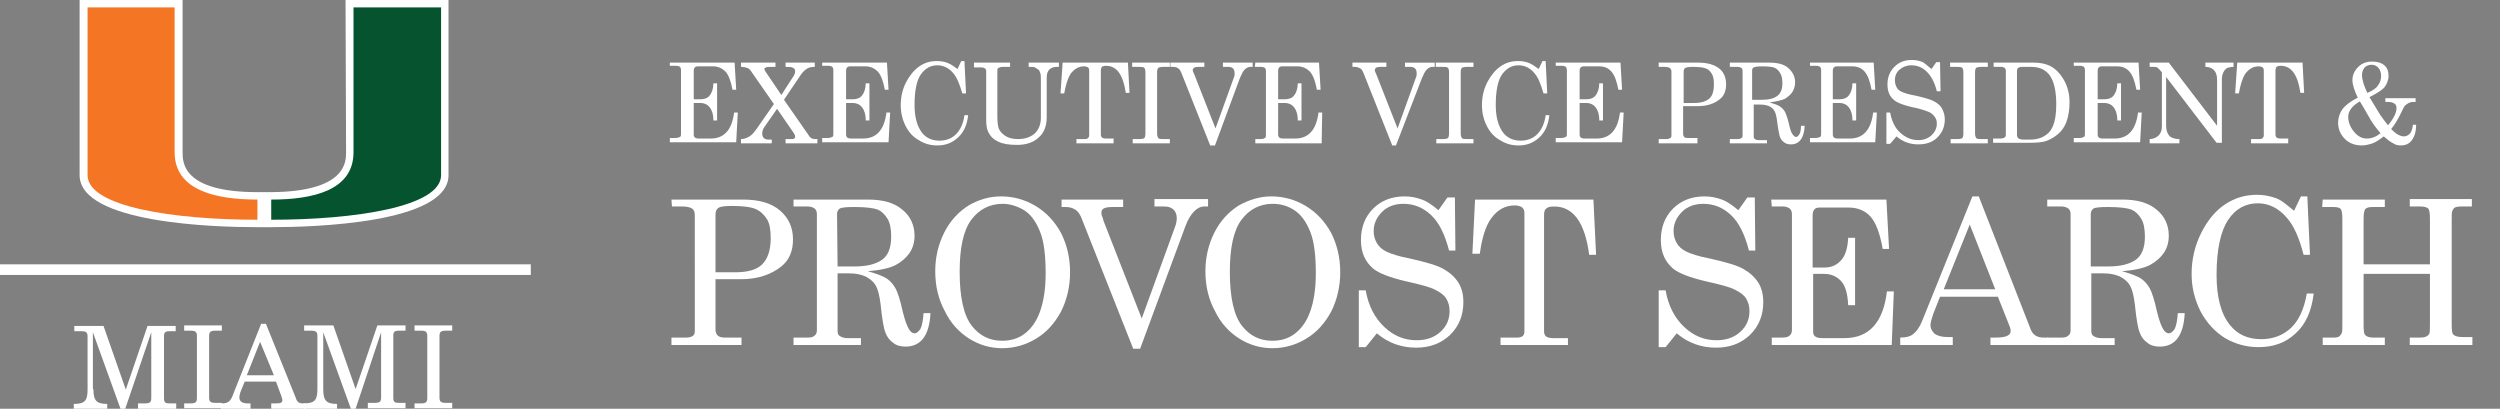 <?xml version="1.0" encoding="utf-8"?>
<!-- Generator: Adobe Illustrator 24.1.0, SVG Export Plug-In . SVG Version: 6.00 Build 0)  -->
<svg version="1.1" id="Layer_1" xmlns="http://www.w3.org/2000/svg" xmlns:xlink="http://www.w3.org/1999/xlink" x="0px" y="0px"
	 viewBox="0 0 471 77" style="enable-background:new 0 0 471 77;" xml:space="preserve">
<rect x="0" y="0" width="471" height="77" fill="#808080" stroke="none"/>
<style type="text/css">
	.st0{fill:#FFFFFF;}
	.st1{clip-path:url(#SVGID_2_);fill:#FFFFFF;}
	.st2{clip-path:url(#SVGID_4_);fill:#065330;}
	.st3{clip-path:url(#SVGID_6_);fill:#F47523;}
	.st4{clip-path:url(#SVGID_8_);fill:none;stroke:#FFFFFF;stroke-width:2;}
</style>
<g>
	<path class="st0" d="M126.4,11.8h12l0.3,5.1H138c-0.3-1.6-0.7-2.7-1.3-3.4c-0.6-0.6-1.4-1-2.3-1h-3c-0.2,0-0.4,0.1-0.5,0.2
		c-0.1,0.1-0.2,0.3-0.2,0.6v5.4h1.3c0.7,0,1.3-0.2,1.7-0.7s0.7-1.3,0.7-2.3h0.7v7h-0.7c0-1.2-0.3-2-0.7-2.5s-1-0.8-1.8-0.8h-1.2v6
		c0,0.2,0.1,0.4,0.2,0.5c0.1,0.1,0.4,0.2,0.7,0.2h2.3c2.5,0,4-1.6,4.4-4.9h0.7l-0.3,5.6h-12.5V26h1c0.4,0,0.7-0.1,0.9-0.2
		s0.2-0.3,0.2-0.6v-12c0-0.3-0.1-0.5-0.2-0.6s-0.4-0.2-0.7-0.2h-1.2v-0.6H126.4z"/>
	<path class="st0" d="M139.9,11.8h6.2v0.8h-0.7c-0.5,0-0.9,0-1.1,0.1c-0.2,0.1-0.3,0.2-0.3,0.3s0.1,0.3,0.3,0.6l2.9,4.3l2.2-3.4
		c0.3-0.4,0.4-0.8,0.4-1.1s-0.1-0.5-0.4-0.6c-0.2-0.2-0.7-0.2-1.4-0.2v-0.8h5.5v0.8c-0.6,0-1.1,0.1-1.4,0.3
		c-0.5,0.3-0.9,0.7-1.3,1.3l-3.1,4.6l4.8,6.9c0.1,0.2,0.3,0.3,0.5,0.4s0.5,0.1,1,0.1V27h-6v-0.8h0.8c0.4,0,0.7,0,0.8-0.1
		c0.2-0.1,0.2-0.2,0.2-0.4c0-0.2-0.1-0.4-0.3-0.7l-3.1-4.5l-2.3,3.3c-0.4,0.5-0.5,1-0.5,1.4c0,0.3,0.1,0.6,0.3,0.8
		c0.2,0.2,0.5,0.3,0.9,0.3h0.6V27h-5.8v-0.8c0.6,0,1.1-0.2,1.6-0.5s0.9-0.8,1.4-1.5l3.2-4.6l-4.1-5.9c-0.3-0.5-0.6-0.8-0.9-0.9
		c-0.3-0.1-0.7-0.2-1.2-0.2v-0.8H139.9z"/>
	<path class="st0" d="M155.1,11.8h12l0.3,5.1h-0.7c-0.3-1.6-0.7-2.7-1.3-3.4c-0.6-0.6-1.4-1-2.3-1h-3c-0.2,0-0.4,0.1-0.5,0.2
		c-0.1,0.1-0.2,0.3-0.2,0.6v5.4h1.3c0.7,0,1.3-0.2,1.7-0.7s0.7-1.3,0.7-2.3h0.7v7h-0.7c0-1.2-0.3-2-0.7-2.5s-1-0.8-1.8-0.8h-1.2v6
		c0,0.2,0.1,0.4,0.2,0.5c0.1,0.1,0.4,0.2,0.7,0.2h2.3c2.5,0,4-1.6,4.4-4.9h0.7l-0.3,5.6h-12.5V26h1c0.4,0,0.7-0.1,0.9-0.2
		s0.2-0.3,0.2-0.6v-12c0-0.3-0.1-0.5-0.2-0.6s-0.4-0.2-0.7-0.2h-1.2v-0.6H155.1z"/>
	<path class="st0" d="M180.4,13l0.7-1.5h0.6l0.3,6.1h-0.7c-0.5-1.7-1-3-1.7-3.8c-0.8-1-1.9-1.5-3-1.5c-1.3,0-2.3,0.6-3.1,1.7
		s-1.2,3.1-1.2,5.8c0,2.3,0.5,4,1.4,5.2c0.8,1,1.9,1.5,3.3,1.5c1.2,0,2.3-0.4,3.1-1.2c0.8-0.8,1.4-2,1.6-3.6h0.7
		c-0.2,1.8-0.8,3.2-1.9,4.2s-2.3,1.5-3.9,1.5c-1.3,0-2.4-0.3-3.5-1c-1.1-0.6-1.9-1.5-2.5-2.7s-0.9-2.5-0.9-3.9c0-1.5,0.3-2.9,1-4.3
		c0.7-1.3,1.5-2.3,2.5-3s2.1-1,3.3-1c0.7,0,1.3,0.1,1.9,0.3S179.7,12.5,180.4,13z"/>
	<path class="st0" d="M183.3,11.8h7v0.8h-1.4c-0.4,0-0.6,0.1-0.8,0.2s-0.2,0.3-0.2,0.6V22c0,0.9,0.1,1.6,0.2,2
		c0.2,0.7,0.7,1.2,1.3,1.6s1.4,0.6,2.4,0.6c1.4,0,2.4-0.4,3.2-1.1c0.7-0.7,1.1-1.7,1.1-2.9v-7c0-0.6,0-1.1-0.1-1.4
		c-0.1-0.3-0.2-0.6-0.4-0.7s-0.4-0.3-0.6-0.4c-0.2-0.1-0.7-0.1-1.2-0.1v-0.8h5.7v0.8h-0.4c-0.6,0-1.1,0.2-1.4,0.5
		c-0.3,0.3-0.5,0.8-0.5,1.5v7.5c0,1.6-0.5,2.9-1.4,3.7c-1,1-2.4,1.5-4.2,1.5c-1.5,0-2.7-0.2-3.5-0.6c-0.9-0.4-1.5-1-1.9-1.8
		c-0.3-0.6-0.4-1.4-0.4-2.3v-9.2c0-0.2-0.1-0.4-0.2-0.5c-0.2-0.1-0.4-0.2-0.7-0.2h-1.4v-0.9H183.3z"/>
	<path class="st0" d="M200.2,11.8h12.3l0.3,5.7h-0.7c-0.5-3.4-1.7-5.1-3.7-5.1c-0.4,0-0.7,0.1-0.8,0.2c-0.1,0.1-0.2,0.4-0.2,0.7
		v12.1c0,0.2,0.1,0.4,0.2,0.5s0.4,0.2,0.7,0.2h1.5V27h-7v-0.8h1.7c0.2,0,0.4-0.1,0.5-0.2s0.2-0.3,0.2-0.5V13.3
		c0-0.3-0.1-0.5-0.2-0.6c-0.2-0.1-0.4-0.2-0.8-0.2c-1,0-1.8,0.5-2.5,1.4c-0.5,0.8-0.9,2-1.2,3.7h-0.7L200.2,11.8z"/>
	<path class="st0" d="M213.4,11.8h7v0.8h-1.2c-0.5,0-0.9,0.1-1,0.2c-0.1,0.1-0.2,0.4-0.2,0.8v11.5c0,0.5,0.1,0.7,0.2,0.9
		c0.2,0.2,0.5,0.2,0.9,0.2h1.3V27h-7v-0.8h1.3c0.5,0,0.8-0.1,0.9-0.2s0.2-0.4,0.2-0.9V13.6c0-0.4-0.1-0.7-0.2-0.8
		c-0.2-0.2-0.5-0.2-1.1-0.2h-1.2v-0.8H213.4z"/>
	<path class="st0" d="M220.5,11.8h6.4v0.8h-1.1c-0.5,0-0.8,0.1-0.9,0.2s-0.2,0.3-0.2,0.4c0,0.1,0.1,0.4,0.2,0.6L225,14l4,10.2
		l3.5-9.7c0.1-0.2,0.1-0.4,0.1-0.7c0-0.4-0.1-0.7-0.3-0.9s-0.5-0.3-0.9-0.3h-1v-0.8h5.6v0.8h-0.5c-0.3,0-0.7,0.2-1,0.5
		s-0.6,0.9-0.9,1.6l-4.7,12.7H228l-5.4-13.6c-0.2-0.5-0.4-0.8-0.6-0.9c-0.2-0.2-0.6-0.3-1-0.3h-0.5V11.8z"/>
	<path class="st0" d="M236.5,11.8h12l0.3,5.1h-0.7c-0.3-1.6-0.7-2.7-1.3-3.4c-0.6-0.6-1.4-1-2.3-1h-3c-0.2,0-0.4,0.1-0.5,0.2
		s-0.2,0.3-0.2,0.6v5.4h1.3c0.7,0,1.3-0.2,1.7-0.7s0.7-1.3,0.7-2.3h0.7v7h-0.7c0-1.2-0.3-2-0.7-2.5s-1-0.8-1.8-0.8h-1.2v6
		c0,0.2,0.1,0.4,0.2,0.5s0.4,0.2,0.7,0.2h2.3c2.5,0,4-1.6,4.4-4.9h0.7L249,27h-12.5v-0.8h1c0.4,0,0.7-0.1,0.8-0.2
		c0.2-0.1,0.2-0.3,0.2-0.6v-12c0-0.3-0.1-0.5-0.2-0.6c-0.1-0.1-0.4-0.2-0.7-0.2h-1.2L236.5,11.8L236.5,11.8z"/>
	<path class="st0" d="M254.8,11.8h6.4v0.8h-1.1c-0.5,0-0.8,0.1-0.9,0.2s-0.2,0.3-0.2,0.4c0,0.1,0.1,0.4,0.2,0.6l0.1,0.2l4,10.2
		l3.5-9.7c0.1-0.2,0.1-0.4,0.1-0.7c0-0.4-0.1-0.7-0.3-0.9c-0.2-0.2-0.5-0.3-0.9-0.3h-1v-0.8h5.6v0.8h-0.5c-0.3,0-0.7,0.2-1,0.5
		s-0.6,0.9-0.9,1.6L263,27.4h-0.7l-5.4-13.6c-0.2-0.5-0.4-0.8-0.6-0.9s-0.6-0.3-1-0.3h-0.5L254.8,11.8L254.8,11.8z"/>
	<path class="st0" d="M270.6,11.8h7v0.8h-1.2c-0.5,0-0.9,0.1-1,0.2c-0.1,0.1-0.2,0.4-0.2,0.8v11.5c0,0.5,0.1,0.7,0.2,0.9
		c0.2,0.2,0.5,0.2,0.9,0.2h1.3V27h-7v-0.8h1.3c0.5,0,0.8-0.1,0.9-0.2s0.2-0.4,0.2-0.9V13.6c0-0.4-0.1-0.7-0.2-0.8
		c-0.2-0.2-0.5-0.2-1.1-0.2h-1.2v-0.8H270.6z"/>
	<path class="st0" d="M289.9,13l0.7-1.5h0.6l0.3,6.1h-0.7c-0.5-1.7-1-3-1.7-3.8c-0.8-1-1.9-1.5-3-1.5c-1.3,0-2.3,0.6-3.1,1.7
		c-0.8,1.1-1.2,3.1-1.2,5.8c0,2.3,0.5,4,1.4,5.2c0.8,1,1.9,1.5,3.3,1.5c1.2,0,2.3-0.4,3.1-1.2c0.8-0.8,1.4-2,1.6-3.6h0.7
		c-0.2,1.8-0.8,3.2-1.9,4.2s-2.3,1.5-3.9,1.5c-1.3,0-2.4-0.3-3.5-1c-1.1-0.6-1.9-1.5-2.5-2.7s-0.9-2.5-0.9-3.9c0-1.5,0.3-2.9,1-4.3
		c0.7-1.3,1.5-2.3,2.5-3s2.1-1,3.3-1c0.7,0,1.3,0.1,1.9,0.3S289.2,12.5,289.9,13z"/>
	<path class="st0" d="M293.3,11.8h12l0.3,5.1h-0.7c-0.3-1.6-0.7-2.7-1.3-3.4s-1.4-1-2.3-1h-3c-0.2,0-0.4,0.1-0.5,0.2
		s-0.2,0.3-0.2,0.6v5.4h1.3c0.7,0,1.3-0.2,1.7-0.7c0.4-0.5,0.7-1.3,0.7-2.3h0.7v7h-0.7c0-1.2-0.3-2-0.7-2.5c-0.4-0.5-1-0.8-1.8-0.8
		h-1.2v6c0,0.2,0.1,0.4,0.2,0.5s0.4,0.2,0.7,0.2h2.3c2.5,0,4-1.6,4.4-4.9h0.7l-0.3,5.6h-12.5V26h1c0.4,0,0.7-0.1,0.9-0.2
		c0.2-0.1,0.2-0.3,0.2-0.6v-12c0-0.3-0.1-0.5-0.2-0.6s-0.4-0.2-0.7-0.2h-1.2v-0.6H293.3z"/>
	<path class="st0" d="M312.5,11.8h7.5c1.7,0,3,0.4,3.9,1.1s1.3,1.8,1.3,3s-0.4,2.2-1.2,2.8c-1.1,0.9-2.5,1.3-4.2,1.3h-2.7v5.2
		c0,0.3,0.1,0.5,0.2,0.6c0.2,0.2,0.4,0.2,0.8,0.2h1.7v1h-7.3v-0.8h1.5c0.3,0,0.5-0.1,0.7-0.2s0.2-0.3,0.2-0.5v-12
		c0-0.3-0.1-0.5-0.3-0.7c-0.2-0.1-0.5-0.2-1-0.2h-1.1V11.8z M317.1,19.4h2.1c1.3,0,2.2-0.3,2.8-0.8c0.6-0.5,0.9-1.4,0.9-2.7
		c0-0.9-0.1-1.5-0.4-2s-0.6-0.8-1.1-1s-1.3-0.3-2.5-0.3c-0.8,0-1.2,0.1-1.4,0.2s-0.3,0.4-0.3,0.7v5.9H317.1z"/>
	<path class="st0" d="M325.6,11.8h7.8c1.5,0,2.7,0.3,3.5,1s1.3,1.6,1.3,2.7c0,0.7-0.2,1.3-0.5,1.8s-0.8,0.9-1.4,1.3
		c-0.6,0.3-1.6,0.5-2.9,0.7c1,0.3,1.6,0.5,2,0.8s0.7,0.6,0.9,1c0.2,0.4,0.5,1.2,0.8,2.5c0.2,0.9,0.4,1.5,0.7,1.8
		c0.2,0.3,0.4,0.4,0.6,0.4s0.4-0.2,0.6-0.5s0.3-0.9,0.3-1.6h0.7c-0.1,2.3-1,3.5-2.6,3.5c-0.5,0-0.9-0.1-1.3-0.4s-0.6-0.6-0.8-1.1
		c-0.1-0.4-0.3-1.3-0.5-2.9c-0.1-0.9-0.3-1.6-0.5-1.9c-0.2-0.4-0.6-0.7-1-0.9c-0.5-0.2-1-0.3-1.7-0.3h-1.2v6c0,0.3,0.1,0.4,0.2,0.5
		c0.2,0.1,0.4,0.2,0.8,0.2h1.5V27h-7v-0.8h1.5c0.3,0,0.6-0.1,0.7-0.2c0.2-0.1,0.2-0.3,0.2-0.5V13.4c0-0.3-0.1-0.5-0.2-0.6
		c-0.2-0.1-0.4-0.2-0.7-0.2h-1.5v-0.8H325.6z M330.2,18.8h1.8c1.2,0,2.1-0.2,2.8-0.7c0.7-0.5,1-1.3,1-2.4c0-0.8-0.1-1.4-0.4-1.9
		s-0.6-0.8-1-1s-1.2-0.3-2.5-0.3c-0.8,0-1.3,0.1-1.5,0.2c-0.2,0.1-0.3,0.3-0.3,0.6v5.5H330.2z"/>
	<path class="st0" d="M341,11.8h12l0.3,5.1h-0.7c-0.3-1.6-0.7-2.7-1.3-3.4s-1.4-1-2.3-1h-3c-0.2,0-0.4,0.1-0.5,0.2s-0.2,0.3-0.2,0.6
		v5.4h1.3c0.7,0,1.3-0.2,1.7-0.7c0.4-0.5,0.7-1.3,0.7-2.3h0.7v7H349c0-1.2-0.3-2-0.7-2.5c-0.4-0.5-1-0.8-1.8-0.8h-1.2v6
		c0,0.2,0.1,0.4,0.2,0.5s0.4,0.2,0.7,0.2h2.3c2.5,0,4-1.6,4.4-4.9h0.7l-0.3,5.6H341V26h1c0.4,0,0.7-0.1,0.9-0.2
		c0.2-0.1,0.2-0.3,0.2-0.6v-12c0-0.3-0.1-0.5-0.2-0.6s-0.4-0.2-0.7-0.2H341V11.8z"/>
	<path class="st0" d="M363.9,13l0.9-1.3h0.7l0.1,5.5h-0.7c-0.4-1.7-1.1-2.9-1.9-3.7s-1.8-1.2-2.9-1.2c-0.9,0-1.6,0.3-2.2,0.8
		s-0.9,1.2-0.9,2c0,0.5,0.1,0.9,0.3,1.3c0.2,0.4,0.5,0.7,1,0.9c0.4,0.2,1.3,0.5,2.5,0.7c1.7,0.4,2.9,0.7,3.6,1.1s1.2,0.8,1.5,1.4
		s0.5,1.2,0.5,2c0,1.4-0.5,2.5-1.4,3.4s-2.1,1.3-3.6,1.3c-1.6,0-2.9-0.5-4.1-1.5l-1.2,1.4h-0.7v-5.9h0.7c0.3,1.6,0.9,2.9,1.9,3.8
		s2.1,1.4,3.4,1.4c1,0,1.8-0.3,2.5-0.9c0.6-0.6,1-1.3,1-2.2c0-0.5-0.1-0.9-0.4-1.3s-0.6-0.7-1.1-0.9c-0.5-0.2-1.5-0.6-3.1-0.9
		c-1.7-0.4-2.8-0.8-3.4-1.3c-0.9-0.7-1.3-1.7-1.3-3s0.4-2.4,1.3-3.3c0.9-0.9,1.9-1.3,3.3-1.3c0.6,0,1.2,0.1,1.8,0.3
		S363.2,12.5,363.9,13z"/>
	<path class="st0" d="M367.5,11.8h7v0.8h-1.2c-0.5,0-0.9,0.1-1,0.2c-0.1,0.1-0.2,0.4-0.2,0.8v11.5c0,0.5,0.1,0.7,0.2,0.9
		c0.2,0.2,0.5,0.2,0.9,0.2h1.3V27h-7v-0.8h1.3c0.5,0,0.8-0.1,0.9-0.2s0.2-0.4,0.2-0.9V13.6c0-0.4-0.1-0.7-0.2-0.8
		c-0.2-0.2-0.5-0.2-1.1-0.2h-1.2v-0.8H367.5z"/>
	<path class="st0" d="M375.4,11.8h7.8c1.2,0,2.1,0.2,3,0.6c1,0.5,1.9,1.4,2.6,2.6s1.1,2.6,1.1,4.3c0,1.4-0.2,2.6-0.6,3.7
		c-0.3,0.8-0.8,1.6-1.5,2.2s-1.5,1.1-2.4,1.4c-0.7,0.2-1.7,0.3-2.9,0.3h-7v-0.8h1.4c0.4,0,0.6-0.1,0.8-0.2c0.1-0.1,0.2-0.3,0.2-0.5
		V13.3c0-0.2-0.1-0.4-0.2-0.5c-0.2-0.1-0.4-0.2-0.6-0.2h-1.5v-0.8H375.4z M380.9,12.6c-0.3,0-0.5,0.1-0.7,0.2
		c-0.1,0.1-0.2,0.3-0.2,0.6v12.1c0,0.2,0.1,0.4,0.3,0.6c0.2,0.1,0.5,0.2,0.9,0.2h1.3c1.2,0,2.2-0.3,3-0.9c0.6-0.4,1-1,1.3-1.7
		c0.4-1,0.6-2.3,0.6-4c0-2.5-0.4-4.4-1.3-5.6c-0.8-1-1.9-1.5-3.4-1.5H380.9z"/>
	<path class="st0" d="M390.9,11.8h12l0.3,5.1h-0.7c-0.3-1.6-0.7-2.7-1.3-3.4s-1.4-1-2.3-1h-3c-0.2,0-0.4,0.1-0.5,0.2
		s-0.2,0.3-0.2,0.6v5.4h1.3c0.7,0,1.3-0.2,1.7-0.7c0.4-0.5,0.7-1.3,0.7-2.3h0.7v7h-0.7c0-1.2-0.3-2-0.7-2.5c-0.4-0.5-1-0.8-1.8-0.8
		h-1.2v6c0,0.2,0.1,0.4,0.2,0.5s0.4,0.2,0.7,0.2h2.3c2.5,0,4-1.6,4.4-4.9h0.7l-0.3,5.6h-12.5V26h1c0.4,0,0.7-0.1,0.9-0.2
		c0.2-0.1,0.2-0.3,0.2-0.6v-12c0-0.3-0.1-0.5-0.2-0.6s-0.4-0.2-0.7-0.2h-1.2v-0.6H390.9z"/>
	<path class="st0" d="M405,11.8h3.6l9.1,11.9v-8.6c0-0.9-0.2-1.5-0.6-1.9s-0.9-0.6-1.6-0.6v-0.8h5.3v0.8c-0.5,0-0.9,0.1-1.2,0.2
		c-0.3,0.2-0.5,0.4-0.7,0.8s-0.3,0.8-0.3,1.3v12h-1l-9.5-12.4v9.2c0,0.8,0.2,1.4,0.6,1.9c0.4,0.4,1.1,0.6,1.9,0.6V27H405v-0.8
		c0.7,0,1.3-0.3,1.7-0.7c0.4-0.4,0.6-1,0.6-1.6V13.6l-0.2-0.2c-0.3-0.4-0.6-0.6-0.7-0.7c-0.2-0.1-0.5-0.1-0.8-0.1H405V11.8z"/>
	<path class="st0" d="M421.5,11.8h12.3l0.3,5.7h-0.7c-0.5-3.4-1.7-5.1-3.7-5.1c-0.4,0-0.7,0.1-0.8,0.2s-0.2,0.4-0.2,0.7v12.1
		c0,0.2,0.1,0.4,0.2,0.5s0.4,0.2,0.7,0.2h1.5V27h-7v-0.8h1.7c0.2,0,0.4-0.1,0.5-0.2s0.2-0.3,0.2-0.5V13.3c0-0.3-0.1-0.5-0.2-0.6
		c-0.2-0.1-0.4-0.2-0.8-0.2c-1,0-1.8,0.5-2.5,1.4c-0.5,0.8-0.9,2-1.2,3.7h-0.7L421.5,11.8z"/>
	<path class="st0" d="M446.4,18.3c0.9,1.5,1.6,2.6,2,3.3c0.5,0.7,1,1.4,1.5,2c1.1-1.3,1.6-2.4,1.6-3.2c0-0.4-0.1-0.7-0.4-0.9
		s-0.7-0.3-1.2-0.3h-0.5v-0.7h5.7v0.7h-0.4c-0.4,0-0.7,0.1-0.9,0.2s-0.5,0.3-0.7,0.5s-0.4,0.7-0.7,1.3c-0.6,1.2-1.2,2.3-1.9,3.1
		c0.9,1,1.8,1.4,2.4,1.4c0.4,0,0.8-0.2,1.1-0.5c0.3-0.3,0.5-0.9,0.6-1.7h0.6c0,1.3-0.3,2.2-0.8,2.9c-0.5,0.7-1.2,1-2.1,1
		c-0.5,0-1-0.1-1.4-0.4c-0.5-0.2-1.1-0.7-1.8-1.3c-0.8,0.6-1.5,1.1-2.1,1.3c-0.6,0.2-1.3,0.4-2,0.4c-1.3,0-2.4-0.4-3.2-1.2
		c-0.8-0.8-1.3-1.8-1.3-3.1c0-0.9,0.3-1.8,0.8-2.5s1.5-1.5,2.9-2.2c-0.6-1.3-1-2.4-1-3.3c0-1,0.4-1.8,1.1-2.5s1.6-1,2.6-1
		s1.7,0.2,2.3,0.7s0.8,1.2,0.8,2s-0.3,1.5-0.8,2.2C448.7,17,447.8,17.6,446.4,18.3z M444.6,19.1c-1.4,0.8-2.2,1.8-2.2,2.9
		c0,0.9,0.3,1.8,1,2.7c0.7,0.9,1.5,1.4,2.5,1.4c0.9,0,1.7-0.3,2.6-1c-0.7-0.8-1.3-1.6-1.8-2.4S445.6,20.7,444.6,19.1z M446,17.5
		c1-0.4,1.7-0.9,2-1.4c0.4-0.5,0.6-1.1,0.6-1.8c0-0.6-0.2-1.2-0.5-1.5c-0.3-0.4-0.8-0.6-1.3-0.6s-1,0.2-1.3,0.5
		c-0.3,0.4-0.5,0.8-0.5,1.4C445,15.1,445.4,16.2,446,17.5z"/>
</g>
<g>
	<path class="st0" d="M126.5,37.6H140c3.1,0,5.4,0.7,7,2.1c1.6,1.4,2.4,3.2,2.4,5.4s-0.7,3.9-2.2,5.1c-2,1.6-4.6,2.4-7.5,2.4h-4.9
		V62c0,0.5,0.1,0.9,0.4,1.2c0.3,0.3,0.8,0.4,1.4,0.4h3.1V65h-13.2v-1.4h2.8c0.5,0,0.9-0.1,1.2-0.3s0.4-0.5,0.4-0.9V40.5
		c0-0.6-0.2-1-0.5-1.2s-0.9-0.4-1.8-0.4h-2L126.5,37.6L126.5,37.6z M134.8,51.3h3.7c2.4,0,4.1-0.5,5.1-1.5s1.6-2.6,1.6-4.9
		c0-1.6-0.2-2.8-0.7-3.6s-1.2-1.5-2.1-1.9s-2.4-0.6-4.5-0.6c-1.4,0-2.2,0.1-2.6,0.4c-0.4,0.3-0.5,0.7-0.5,1.4V51.3z"/>
	<path class="st0" d="M149.4,37.6h14.2c2.7,0,4.9,0.6,6.4,1.9c1.5,1.2,2.3,2.9,2.3,4.9c0,1.2-0.3,2.3-0.9,3.2
		c-0.6,0.9-1.5,1.7-2.6,2.3s-2.9,1-5.3,1.2c1.8,0.5,3,1,3.6,1.4c0.7,0.5,1.2,1.1,1.6,1.8c0.4,0.7,0.9,2.2,1.4,4.5
		c0.4,1.6,0.8,2.7,1.2,3.3c0.3,0.5,0.7,0.7,1,0.7c0.4,0,0.7-0.3,1.1-0.8c0.3-0.6,0.5-1.6,0.6-3h1.3c-0.2,4.2-1.8,6.3-4.7,6.3
		c-0.9,0-1.7-0.2-2.3-0.7c-0.7-0.5-1.2-1.1-1.5-2c-0.3-0.7-0.6-2.4-0.9-5.3c-0.2-1.6-0.5-2.8-0.9-3.5s-1-1.2-1.9-1.7
		c-0.9-0.4-1.9-0.6-3.1-0.6h-2.2v10.8c0,0.5,0.1,0.8,0.4,1c0.3,0.2,0.8,0.4,1.4,0.4h2.6V65h-12.7v-1.4h2.7c0.6,0,1-0.1,1.3-0.4
		c0.3-0.2,0.4-0.6,0.4-1V40.4c0-0.5-0.1-0.8-0.4-1.1c-0.3-0.2-0.7-0.4-1.3-0.4h-2.7v-1.3H149.4z M157.8,50.2h3.2
		c2.2,0,3.9-0.4,5.1-1.2c1.2-0.8,1.8-2.3,1.8-4.4c0-1.4-0.2-2.6-0.7-3.4c-0.5-0.8-1.1-1.4-1.8-1.7c-0.8-0.3-2.2-0.5-4.5-0.5
		c-1.5,0-2.4,0.1-2.7,0.3s-0.5,0.6-0.5,1L157.8,50.2L157.8,50.2z"/>
	<path class="st0" d="M188.6,37c2.3,0,4.5,0.6,6.5,1.8s3.6,2.9,4.8,5.1c1.1,2.2,1.7,4.6,1.7,7.4c0,2.7-0.6,5.2-1.7,7.4
		c-1.2,2.2-2.7,3.9-4.7,5.1c-2,1.2-4.1,1.8-6.4,1.8c-2.2,0-4.3-0.6-6.2-1.8s-3.5-2.9-4.6-5.2c-1.2-2.2-1.8-4.7-1.8-7.5
		c0-2.7,0.6-5.1,1.7-7.3c1.1-2.2,2.7-3.9,4.6-5.1C184.4,37.6,186.4,37,188.6,37z M188.9,38.4c-2.4,0-4.4,1-5.9,3s-2.2,5.3-2.2,9.8
		c0,4.9,0.8,8.3,2.3,10.2s3.4,2.8,5.7,2.8c1.6,0,3-0.4,4.2-1.3c1.2-0.9,2.2-2.2,2.9-4.1c0.7-1.9,1.1-4.3,1.1-7.3
		c0-3.3-0.3-5.9-1-7.7s-1.6-3.2-2.9-4.1C191.8,38.9,190.4,38.4,188.9,38.4z"/>
	<path class="st0" d="M200,37.6h11.6V39h-2c-0.8,0-1.4,0.1-1.7,0.3s-0.4,0.5-0.4,0.8s0.1,0.6,0.3,1.1l0.1,0.4l7.2,18.4l6.4-17.6
		c0.1-0.3,0.2-0.8,0.2-1.3c0-0.7-0.2-1.2-0.6-1.6c-0.4-0.4-1-0.6-1.7-0.6h-1.9v-1.4h10.1v1.4h-0.8c-0.6,0-1.2,0.3-1.8,0.9
		s-1.2,1.5-1.7,2.9l-8.5,23h-1.3l-9.7-24.5c-0.3-0.8-0.7-1.4-1.2-1.7s-1-0.5-1.8-0.5H200V37.6z"/>
	<path class="st0" d="M239.5,37c2.3,0,4.5,0.6,6.5,1.8s3.6,2.9,4.8,5.1c1.1,2.2,1.7,4.6,1.7,7.4c0,2.7-0.6,5.2-1.7,7.4
		c-1.2,2.2-2.7,3.9-4.7,5.1c-2,1.2-4.1,1.8-6.4,1.8c-2.2,0-4.3-0.6-6.2-1.8s-3.5-2.9-4.6-5.2c-1.2-2.2-1.8-4.7-1.8-7.5
		c0-2.7,0.6-5.1,1.7-7.3c1.1-2.2,2.7-3.9,4.6-5.1C235.4,37.6,237.4,37,239.5,37z M239.8,38.4c-2.4,0-4.4,1-5.9,3s-2.2,5.3-2.2,9.8
		c0,4.9,0.8,8.3,2.3,10.2s3.4,2.8,5.7,2.8c1.6,0,3-0.4,4.2-1.3s2.2-2.2,2.9-4.1s1.1-4.3,1.1-7.3c0-3.3-0.3-5.9-1-7.7
		s-1.6-3.2-2.9-4.1S241.3,38.4,239.8,38.4z"/>
	<path class="st0" d="M271,39.6l1.7-2.4h1.4l0.1,10H273c-0.8-3.1-1.9-5.3-3.4-6.7s-3.2-2.1-5.2-2.1c-1.6,0-3,0.5-4,1.5
		s-1.6,2.2-1.6,3.6c0,0.9,0.2,1.6,0.6,2.3s1,1.2,1.8,1.6c0.8,0.4,2.3,0.9,4.4,1.3c3.1,0.7,5.2,1.3,6.4,2c1.2,0.7,2.1,1.5,2.8,2.6
		c0.6,1,0.9,2.2,0.9,3.6c0,2.5-0.8,4.5-2.5,6.2c-1.7,1.6-3.8,2.4-6.4,2.4c-2.8,0-5.3-0.9-7.4-2.7l-2.1,2.6H256V54.7h1.3
		c0.5,2.9,1.7,5.2,3.5,6.9s3.8,2.5,6.1,2.5c1.8,0,3.3-0.5,4.5-1.6s1.7-2.4,1.7-3.9c0-0.9-0.2-1.6-0.6-2.3s-1.1-1.2-2.1-1.7
		c-0.9-0.5-2.8-1-5.5-1.6c-3-0.7-5.1-1.5-6.2-2.4c-1.5-1.3-2.3-3-2.3-5.4s0.8-4.4,2.3-5.9s3.5-2.3,5.9-2.3c1.2,0,2.2,0.2,3.3,0.6
		S269.9,38.7,271,39.6z"/>
	<path class="st0" d="M277.9,37.6h22.3l0.5,10.4h-1.3c-0.8-6.1-3-9.1-6.6-9.1c-0.7,0-1.2,0.1-1.5,0.4c-0.3,0.2-0.4,0.7-0.4,1.2v21.9
		c0,0.4,0.1,0.8,0.4,1s0.7,0.3,1.3,0.3h2.8V65h-12.7v-1.4h3.2c0.4,0,0.7-0.1,1-0.3c0.2-0.2,0.3-0.5,0.3-0.8V40.2
		c0-0.5-0.1-0.8-0.4-1.1c-0.3-0.2-0.7-0.4-1.4-0.4c-1.8,0-3.3,0.8-4.5,2.5c-1,1.4-1.7,3.6-2.1,6.6h-1.4L277.9,37.6z"/>
	<path class="st0" d="M327.5,39.6l1.7-2.4h1.4l0.1,10h-1.2c-0.8-3.1-1.9-5.3-3.4-6.7s-3.2-2.1-5.2-2.1c-1.6,0-3,0.5-4,1.5
		s-1.6,2.2-1.6,3.6c0,0.9,0.2,1.6,0.6,2.3s1,1.2,1.8,1.6c0.8,0.4,2.3,0.9,4.4,1.3c3.1,0.7,5.2,1.3,6.4,2c1.2,0.7,2.1,1.5,2.8,2.6
		c0.6,1,0.9,2.2,0.9,3.6c0,2.5-0.8,4.5-2.5,6.2c-1.7,1.6-3.8,2.4-6.4,2.4c-2.8,0-5.3-0.9-7.4-2.7l-2.1,2.6h-1.3V54.7h1.3
		c0.5,2.9,1.7,5.2,3.5,6.9s3.8,2.5,6.1,2.5c1.8,0,3.3-0.5,4.5-1.6s1.7-2.4,1.7-3.9c0-0.9-0.2-1.6-0.6-2.3s-1.1-1.2-2.1-1.7
		c-0.9-0.5-2.8-1-5.5-1.6c-3-0.7-5.1-1.5-6.2-2.4c-1.5-1.3-2.3-3-2.3-5.4s0.8-4.4,2.3-5.9s3.5-2.3,5.9-2.3c1.2,0,2.2,0.2,3.3,0.6
		S326.4,38.7,327.5,39.6z"/>
	<path class="st0" d="M333.7,37.6h21.7l0.5,9.3h-1.2c-0.5-2.9-1.3-5-2.3-6.1c-1.1-1.2-2.5-1.7-4.2-1.7h-5.4c-0.4,0-0.8,0.1-1,0.4
		c-0.2,0.2-0.3,0.6-0.3,1.1v9.8h2.3c1.3,0,2.3-0.5,3.1-1.4c0.8-0.9,1.2-2.3,1.3-4.2h1.3v12.7h-1.3c-0.1-2.1-0.5-3.6-1.3-4.5
		s-1.9-1.4-3.2-1.4h-2.1v10.9c0,0.4,0.1,0.7,0.4,0.9s0.7,0.3,1.3,0.3h4.2c4.6,0,7.3-2.9,8-8.8h1.3L356.4,65h-22.6v-1.4h1.9
		c0.7,0,1.2-0.1,1.5-0.4c0.3-0.3,0.4-0.6,0.4-1.1V40.4c0-0.5-0.1-0.8-0.4-1.1c-0.3-0.2-0.7-0.4-1.2-0.4h-2.2L333.7,37.6L333.7,37.6z
		"/>
	<path class="st0" d="M371.6,37h1.2l9.8,25.1c0.4,1,1.2,1.5,2.4,1.5h0.9V65H375v-1.4h0.9c1.1,0,1.9-0.1,2.4-0.4
		c0.3-0.2,0.5-0.4,0.5-0.8c0-0.2,0-0.4-0.1-0.7l-2.3-5.8h-10.9l-1.3,3.3c-0.3,0.9-0.5,1.6-0.5,2.1c0,0.6,0.3,1.1,0.8,1.6
		c0.6,0.4,1.4,0.6,2.5,0.6h0.9V65H358v-1.4c1.1,0,1.9-0.2,2.5-0.7s1.2-1.3,1.7-2.6L371.6,37z M371.1,42.3l-4.9,12.2h9.7L371.1,42.3z
		"/>
	<path class="st0" d="M385.7,37.6h14.2c2.7,0,4.9,0.6,6.4,1.9c1.5,1.2,2.3,2.9,2.3,4.9c0,1.2-0.3,2.3-0.9,3.2s-1.5,1.7-2.6,2.3
		s-2.9,1-5.3,1.2c1.8,0.5,3,1,3.6,1.4c0.7,0.5,1.2,1.1,1.6,1.8s0.9,2.2,1.4,4.5c0.4,1.6,0.8,2.7,1.2,3.3c0.3,0.5,0.7,0.7,1,0.7
		c0.4,0,0.7-0.3,1.1-0.8c0.3-0.6,0.5-1.6,0.6-3h1.3c-0.2,4.2-1.8,6.3-4.7,6.3c-0.9,0-1.7-0.2-2.3-0.7c-0.7-0.5-1.2-1.1-1.5-2
		c-0.3-0.7-0.6-2.4-0.9-5.3c-0.2-1.6-0.5-2.8-0.9-3.5s-1-1.2-1.9-1.7c-0.9-0.4-1.9-0.6-3.1-0.6H394v10.8c0,0.5,0.1,0.8,0.4,1
		s0.8,0.4,1.4,0.4h2.6V65h-12.7v-1.4h2.7c0.6,0,1-0.1,1.3-0.4c0.3-0.2,0.4-0.6,0.4-1V40.4c0-0.5-0.1-0.8-0.4-1.1
		c-0.3-0.2-0.7-0.4-1.3-0.4h-2.7L385.7,37.6L385.7,37.6z M394,50.2h3.2c2.2,0,3.9-0.4,5.1-1.2s1.8-2.3,1.8-4.4
		c0-1.4-0.2-2.6-0.7-3.4c-0.5-0.8-1.1-1.4-1.8-1.7c-0.8-0.3-2.2-0.5-4.5-0.5c-1.5,0-2.4,0.1-2.7,0.3c-0.3,0.2-0.5,0.6-0.5,1v9.9H394
		z"/>
	<path class="st0" d="M432.2,39.7l1.3-2.7h1.2l0.5,11H434c-0.8-3.1-1.8-5.4-3.1-6.9c-1.5-1.8-3.4-2.8-5.5-2.8c-2.3,0-4.2,1-5.6,3.1
		s-2.2,5.5-2.2,10.4c0,4.1,0.8,7.3,2.5,9.4c1.4,1.8,3.4,2.7,5.9,2.7c2.2,0,4.1-0.7,5.6-2.1c1.5-1.4,2.5-3.6,3-6.5h1.3
		c-0.4,3.3-1.5,5.8-3.4,7.5c-1.9,1.8-4.2,2.6-7,2.6c-2.3,0-4.4-0.6-6.3-1.7c-1.9-1.2-3.4-2.8-4.6-5c-1.1-2.2-1.7-4.5-1.7-7.1
		c0-2.7,0.6-5.3,1.8-7.7c1.2-2.4,2.7-4.2,4.5-5.4s3.8-1.8,6-1.8c1.2,0,2.3,0.2,3.5,0.6S430.9,38.7,432.2,39.7z"/>
	<path class="st0" d="M437.6,37.6h11.7V39h-2.2c-0.8,0-1.2,0.1-1.5,0.4c-0.2,0.3-0.3,0.9-0.3,1.9v8.5h12.5v-8.5c0-1.1-0.1-1.7-0.3-2
		c-0.2-0.2-0.7-0.4-1.5-0.4h-2v-1.4h11.7v1.4h-2.1c-0.5,0-0.9,0.1-1.1,0.2c-0.2,0.1-0.4,0.4-0.5,0.7c-0.1,0.2-0.1,0.8-0.1,1.7v19.7
		c0,1,0.1,1.5,0.2,1.7c0.3,0.4,0.9,0.6,1.8,0.6h1.9V65H454v-1.4h2c0.8,0,1.3-0.2,1.6-0.6c0.2-0.2,0.2-0.9,0.2-1.9v-9.5h-12.5v9.7
		c0,1,0.1,1.5,0.2,1.7c0.3,0.4,0.8,0.6,1.6,0.6h2.2V65h-11.7v-1.4h2.2c0.4,0,0.7-0.1,0.9-0.2c0.2-0.2,0.4-0.4,0.5-0.7
		c0.1-0.2,0.1-0.7,0.1-1.6V41.3c0-1-0.1-1.7-0.3-1.9c-0.2-0.3-0.7-0.4-1.5-0.4h-2L437.6,37.6L437.6,37.6z"/>
</g>
<g>
	<g>
		<defs>
			<rect id="SVGID_1_" width="471" height="77"/>
		</defs>
		<clipPath id="SVGID_2_">
			<use xlink:href="#SVGID_1_"  style="overflow:visible;"/>
		</clipPath>
		<path class="st1" d="M65.1,0l0.1,28.7c0,1.8,0,7.4-14.1,7.5h-1.3h-1.3c-14.1,0-14.1-5.6-14.1-7.5V0H15v33c0,9.1,25.6,9.8,33.4,9.8
			h1.2h0.3h1.2c7.8,0,33.4-0.7,33.4-9.8V0H65.1z"/>
	</g>
	<g>
		<defs>
			<rect id="SVGID_3_" width="471" height="77"/>
		</defs>
		<clipPath id="SVGID_4_">
			<use xlink:href="#SVGID_3_"  style="overflow:visible;"/>
		</clipPath>
		<path class="st2" d="M66.6,28.7V1.4h16.5c0,0,0,30.5,0,31.6c0,6-16.4,8.4-32,8.4c0-0.8,0-2.6,0-3.8C58.9,37.6,66.6,35.9,66.6,28.7
			"/>
	</g>
	<g>
		<defs>
			<rect id="SVGID_5_" width="471" height="77"/>
		</defs>
		<clipPath id="SVGID_6_">
			<use xlink:href="#SVGID_5_"  style="overflow:visible;"/>
		</clipPath>
		<path class="st3" d="M32.9,28.7V1.4H16.5c0,0,0,30.5,0,31.6c0,6,16.4,8.4,32,8.4c0-0.8,0-2.6,0-3.8C40.7,37.6,32.9,35.9,32.9,28.7
			"/>
	</g>
	<g>
		<defs>
			<rect id="SVGID_7_" width="471" height="77"/>
		</defs>
		<clipPath id="SVGID_8_">
			<use xlink:href="#SVGID_7_"  style="overflow:visible;"/>
		</clipPath>
		<line class="st4" x1="0" y1="50.8" x2="100" y2="50.8"/>
	</g>
	<g>
		<defs>
			<rect id="SVGID_9_" width="471" height="77"/>
		</defs>
		<clipPath id="SVGID_10_">
			<use xlink:href="#SVGID_9_"  style="overflow:visible;"/>
		</clipPath>
	</g>
	<g>
		<defs>
			<rect id="SVGID_11_" width="471" height="77"/>
		</defs>
		<clipPath id="SVGID_12_">
			<use xlink:href="#SVGID_11_"  style="overflow:visible;"/>
		</clipPath>
	</g>
	<g>
		<defs>
			<rect id="SVGID_13_" width="471" height="77"/>
		</defs>
		<clipPath id="SVGID_14_">
			<use xlink:href="#SVGID_13_"  style="overflow:visible;"/>
		</clipPath>
	</g>
	<g>
		<defs>
			<rect id="SVGID_15_" width="471" height="77"/>
		</defs>
		<clipPath id="SVGID_16_">
			<use xlink:href="#SVGID_15_"  style="overflow:visible;"/>
		</clipPath>
	</g>
	<g>
		<defs>
			<rect id="SVGID_17_" width="471" height="77"/>
		</defs>
		<clipPath id="SVGID_18_">
			<use xlink:href="#SVGID_17_"  style="overflow:visible;"/>
		</clipPath>
	</g>
</g>
<g>
	<path class="st0" d="M17.6,73.3c0,2.1,0.5,2.8,2.6,2.8V77h-6.3v-0.9c2.2,0,2.6-0.7,2.6-2.8v-9.9c0-0.8-0.3-1-1.2-1H14v-1h5.5
		l4.2,12l4.1-12h5.3v1H32c-0.9,0-1.1,0.2-1.1,1v11.6c0,0.9,0.3,1,1.1,1h1.2v1H26v-1h1.3c0.9,0,1.2-0.2,1.2-1V62.6L23.6,77h-0.9
		l-5.2-14.4V73.3z"/>
	<path class="st0" d="M34.7,76h1.2c0.9,0,1.2-0.2,1.2-1V63.3c0-0.8-0.3-1-1.2-1h-1.2v-1h7.1v1h-1.2c-0.9,0-1.2,0.2-1.2,1v11.6
		c0,0.8,0.3,1,1.2,1h1.2v1h-7.1V76z"/>
	<path class="st0" d="M49,64.4l-2.5,6.3h5.1L49,64.4z M50.1,61l5.6,13.9c0.3,0.9,0.6,1.1,1.5,1.1c0.1,0,0.3,0,0.4,0v1h-6.5v-1h0.8
		c0.9,0,1.3-0.1,1.3-0.6c0-0.2-0.1-0.4-0.2-0.8l-1-2.7h-5.9l-0.7,1.7c-0.2,0.5-0.3,1-0.3,1.3c0,0.7,0.5,1.1,1.6,1.1h0.5v1h-5.6v-1
		h0.2c1.3,0,1.7-0.5,2.2-1.9L49.2,61H50.1z"/>
	<path class="st0" d="M60.9,73.3c0,2.1,0.5,2.8,2.6,2.8V77h-6.3v-1c2.2,0,2.6-0.7,2.6-2.8v-9.9c0-0.8-0.3-1-1.2-1h-1.3v-1h5.5
		l4.2,12l4.1-12h5.3v1h-1.2c-0.9,0-1.1,0.2-1.1,1v11.6c0,0.9,0.3,1,1.1,1h1.2v1h-7.1v-1h1.3c0.9,0,1.2-0.2,1.2-1V62.6L67,77h-0.9
		l-5.2-14.4V73.3z"/>
	<path class="st0" d="M78.1,76h1.2c0.9,0,1.2-0.2,1.2-1V63.3c0-0.8-0.3-1-1.2-1h-1.2v-1h7.1v1h-1.2c-0.9,0-1.2,0.2-1.2,1v11.6
		c0,0.8,0.3,1,1.2,1h1.2v1h-7.1V76z"/>
</g>
</svg>
